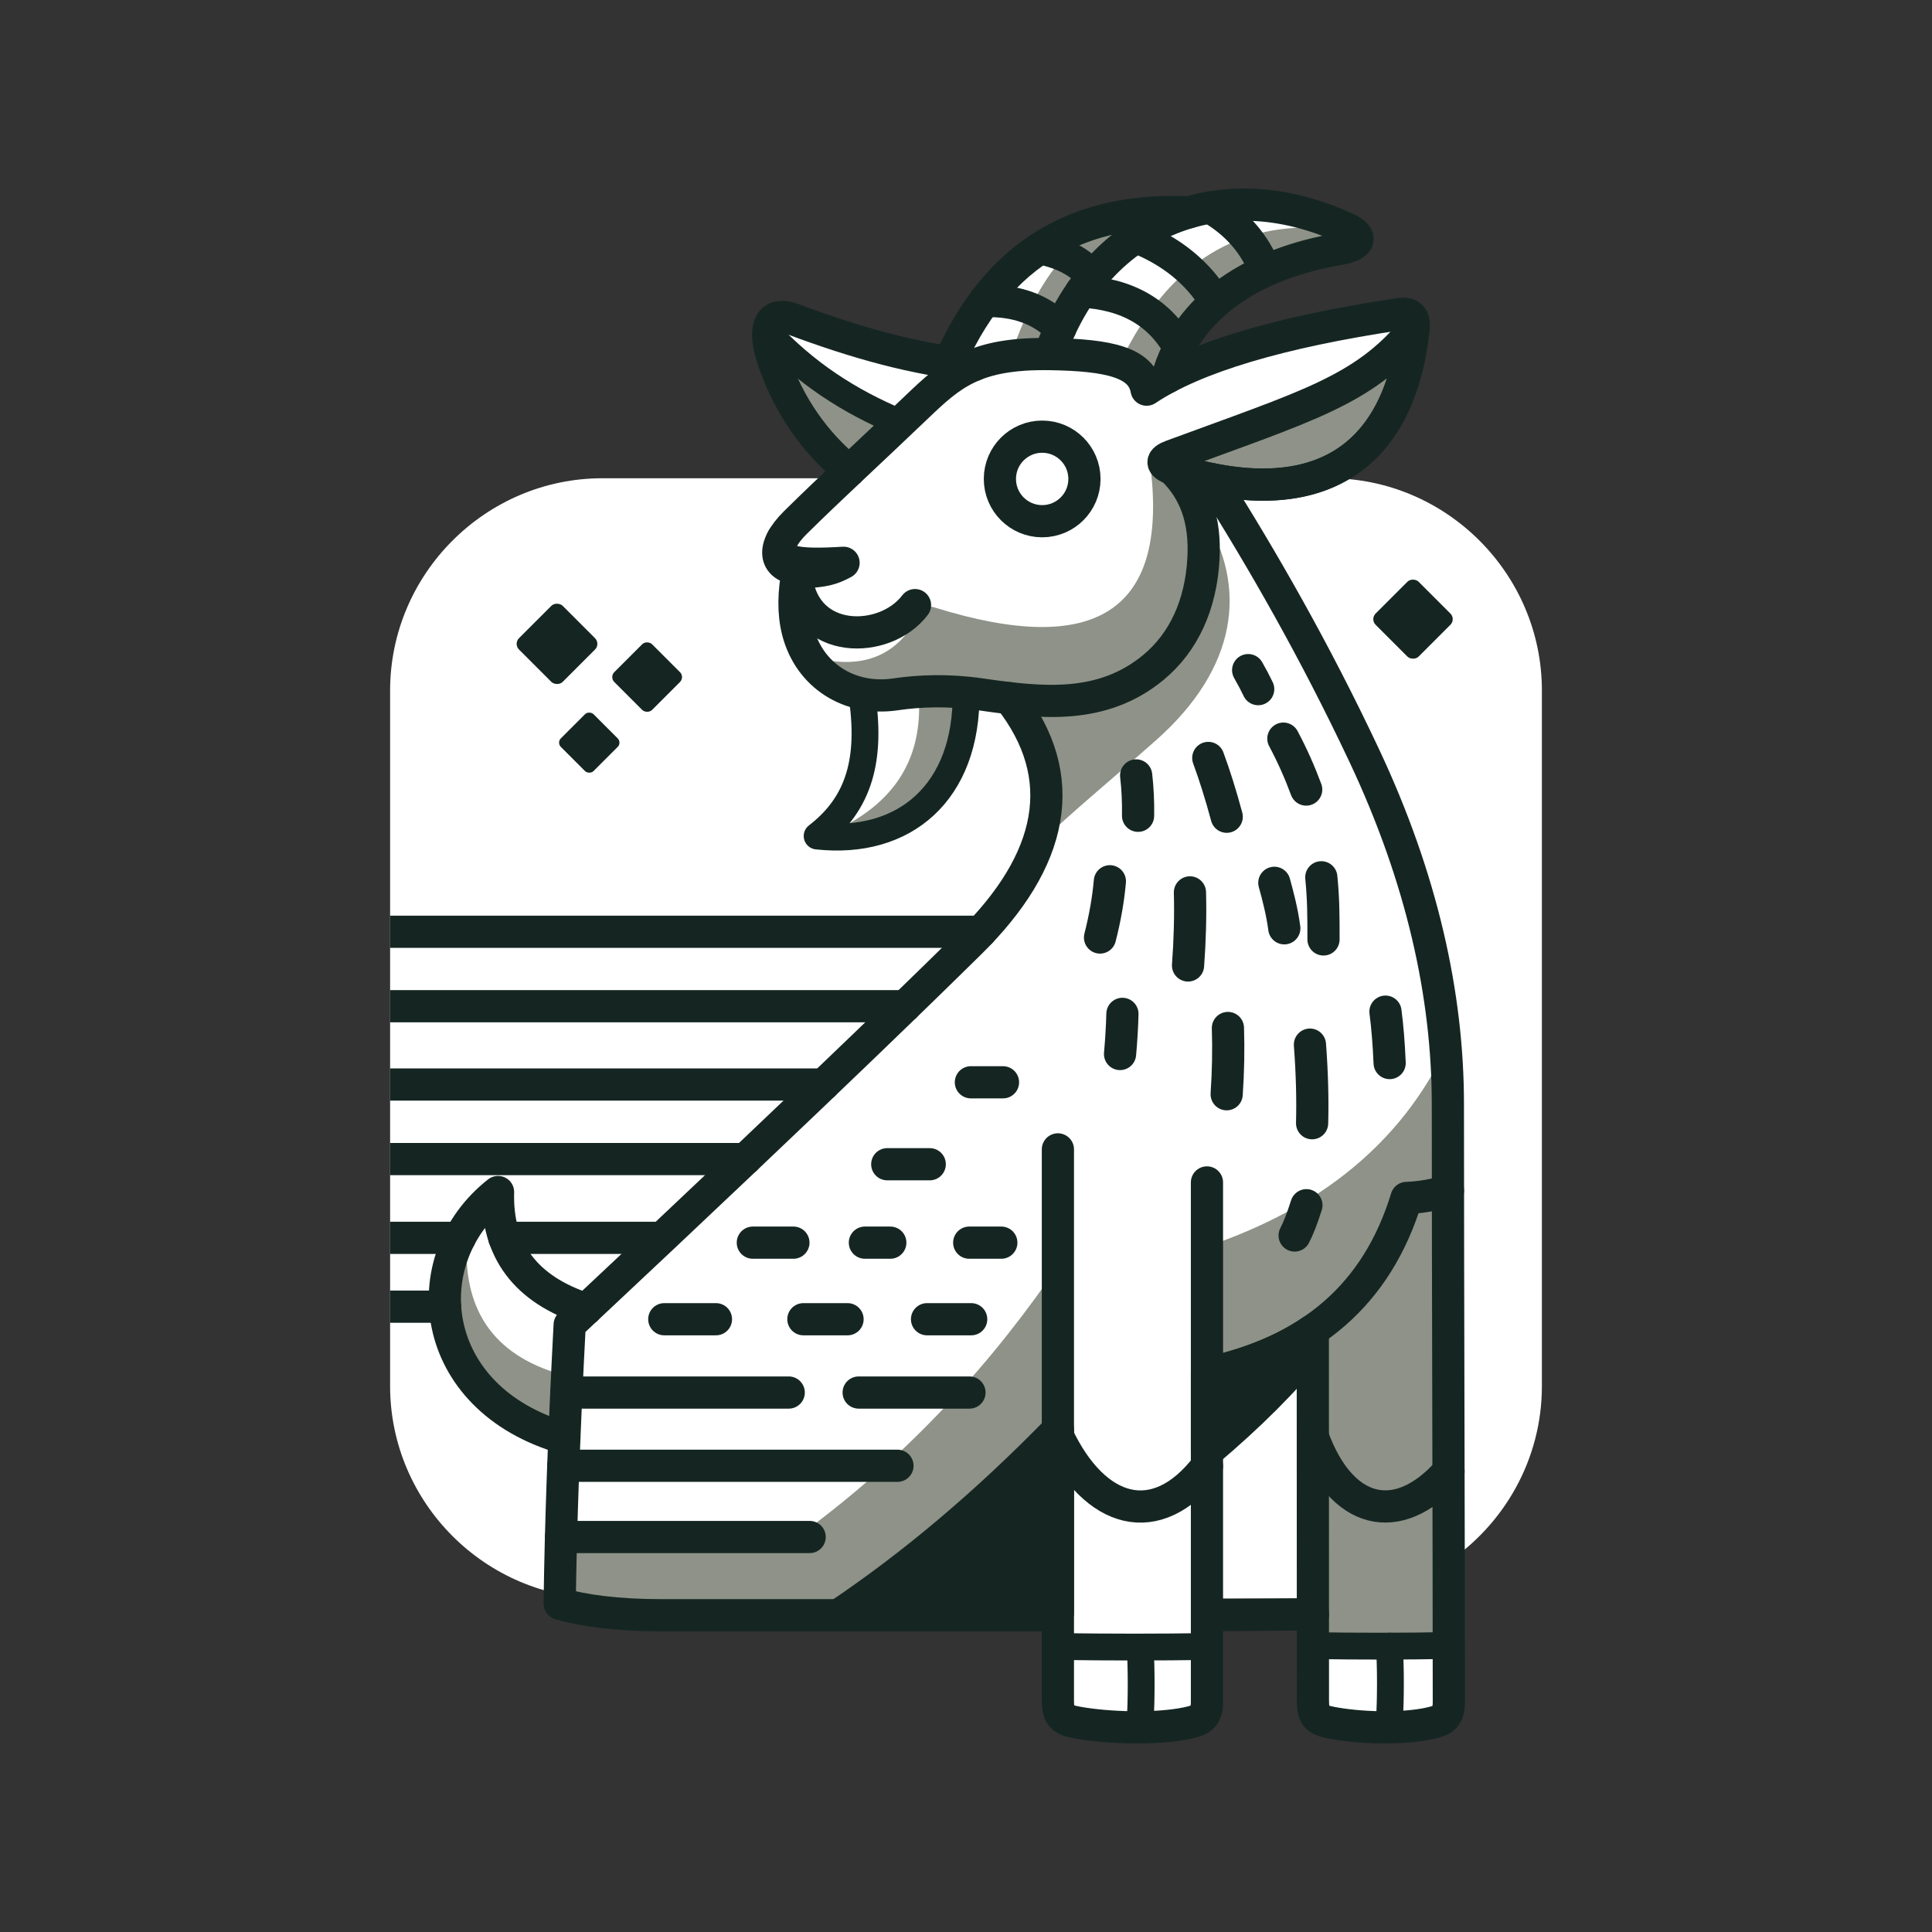 <?xml version="1.0" encoding="UTF-8"?>
<!DOCTYPE svg PUBLIC "-//W3C//DTD SVG 1.1//EN" "http://www.w3.org/Graphics/SVG/1.1/DTD/svg11.dtd">
<!-- Creator: CorelDRAW 2021 (64-Bit) -->
<svg xmlns="http://www.w3.org/2000/svg" xml:space="preserve" width="127mm" height="127mm" version="1.1" style="shape-rendering:geometricPrecision; text-rendering:geometricPrecision; image-rendering:optimizeQuality; fill-rule:evenodd; clip-rule:evenodd"
viewBox="0 0 12700 12700"
 xmlns:xlink="http://www.w3.org/1999/xlink"
 xmlns:xodm="http://www.corel.com/coreldraw/odm/2003">
 <rect x="0" y="0" width="12700" height="12700" fill="#333333" stroke="none"/>
 <defs>
  <style type="text/css">
   <![CDATA[
    .str0 {stroke:#152622;stroke-width:211.67;stroke-linecap:round;stroke-linejoin:round;stroke-miterlimit:22.926}
    .str3 {stroke:#152622;stroke-width:211.67;stroke-linecap:round;stroke-linejoin:round;stroke-miterlimit:22.926}
    .str1 {stroke:#152622;stroke-width:176.39;stroke-linecap:round;stroke-linejoin:round;stroke-miterlimit:22.926}
    .str2 {stroke:#152622;stroke-width:176.39;stroke-linecap:round;stroke-linejoin:round;stroke-miterlimit:22.926}
    .fil3 {fill:none}
    .fil5 {fill:#152622}
    .fil4 {fill:#152622}
    .fil2 {fill:#8E9288}
    .fil1 {fill:white}
    .fil0 {fill:white}
    .fil6 {fill:#152622;fill-rule:nonzero}
   ]]>
  </style>
 </defs>
 <g id="Layer_x0020_1">
  <path class="fil0" d="M6867.95 2327.3c-262.83,11.93 -466.2,35.27 -610.12,70.02 251.35,-680.86 775.09,-1015.95 1571.2,-1005.28 367.32,-78.59 722.9,-17.13 1066.72,184.38 -677.89,112.68 -1080.71,418.6 -1208.47,917.75 -78.65,30.99 -117.97,46.49 -117.97,46.49 -62.81,-140.29 -296.6,-211.41 -701.36,-213.36z"/>
  <path class="fil0" d="M6061.28 2642.19c77.06,-85.22 190.85,-165.89 341.38,-242.03 -382.18,-36.61 -774.91,-146.53 -1189.14,-301.45 -150.89,-56.43 -206.68,46.89 -129.36,272.16 104.04,303.07 278.16,544.05 498.54,724.25 372.65,-352.6 532.18,-503.57 478.58,-452.93z"/>
  <path class="fil0" d="M6447.49 4564.52c398.29,57.55 796.58,102.4 1134.59,-177.3 196.5,-162.62 312.12,-407.76 328.84,-714.68 13.93,-255.64 -54.47,-444.69 -204.51,-589.87 947.36,297.31 1492.89,-61.01 1585.46,-923.19 7.98,-74.36 -20.14,-105.65 -94.52,-94.53 -787.23,117.72 -1340.58,283.43 -1660.15,496.46 -32.01,-177.97 -241.78,-227.7 -634.93,-233.81 -491.84,-7.64 -646.28,128.02 -875.78,347.74 -312.29,298.96 -560.52,525.18 -796.61,758.29 -165.43,163.34 -143.1,292.28 17.27,306.65 -31.51,153.35 -32.91,289.25 -3.35,406.47 74.56,295.59 342.41,461.7 641.29,417.77 159.06,-23.38 346.95,-31.14 562.4,0z"/>
  <path class="fil1" d="M3960.34 3143.75l4779.31 0c767.81,0 1396.01,628.2 1396.01,1396l0 4571.54c0,484.27 -249.95,912.93 -627.17,1163.53l0 994.25c-263.29,75.47 -550.95,75.47 -862.98,0l3.07 -761.78 -717.98 0 -10.35 755.79c-319.6,122.01 -641.66,122.01 -966.16,0l0 -755.79 -2993.75 0c-767.81,0 -1396.01,-628.2 -1396.01,-1396l0 -4571.54c0,-767.8 628.2,-1396 1396.01,-1396z"/>
  <path class="fil2" d="M3727.86 9045.3c-11.09,248.77 -16.64,373.16 -16.64,373.16 -676,-225.22 -890.45,-641.16 -643.36,-1247.83 -20.56,465.63 199.44,757.19 660,874.67z"/>
  <path class="fil2" d="M9518.05 7844.5c3.77,1964.63 5.66,2946.95 5.66,2946.95l-867.4 0c-17.75,-1364.69 -26.62,-2047.04 -26.62,-2047.04 306.49,-250.86 521.98,-550.83 646.45,-899.91 90.86,13.89 171.49,13.89 241.91,0z"/>
  <path class="fil2" d="M9518.03 7827.36c5.46,-458.32 0.54,-768.86 -14.75,-931.62 -292.13,609.43 -815.25,1042.18 -1569.35,1298.24 0,570.61 0,855.91 0,855.91 638.05,-127.45 1075.38,-519.17 1311.99,-1175.16 181.41,-31.58 272.11,-47.37 272.11,-47.37z"/>
  <path class="fil2" d="M3679.91 10478.79c5.23,-250.16 7.85,-375.24 7.85,-375.24 1034.42,0 1551.63,0 1551.63,0 631.4,-457.17 1183.12,-1022.11 1655.16,-1694.81 -5.66,714.14 -5.66,1064.42 0,1050.84 -373.02,377.51 -819.26,763.59 -1338.73,1158.23 -840.68,-0.22 -1180.49,-0.31 -1261.02,-0.33 -241.08,-0.06 -445.16,-25.48 -614.89,-138.69z"/>
  <path class="fil2" d="M6657.25 4597.29c896.93,48.31 1314.43,-354.97 1252.51,-1209.84 297.79,473.31 222.55,1006.41 -310.88,1478.69 -288.22,255.18 -565.89,482.79 -779.82,690.44 119.38,-290.83 65.44,-610.6 -161.81,-959.29z"/>
  <path class="fil2" d="M6364.38 4574.3c-105.12,-8.96 -213.56,-11.91 -325.31,-8.87 30.65,435.84 -169.51,745.62 -637.26,933.14 601.61,17.19 922.46,-290.9 962.57,-924.27z"/>
  <path class="fil2" d="M5582.7 3095.12c90.41,-105.28 202.1,-210.66 335.08,-316.14 -305.16,-118.31 -588.47,-308.55 -849.91,-570.73 70.37,382.63 241.98,678.25 514.83,886.87z"/>
  <path class="fil2" d="M5922.4 4559.4c-300.57,25.64 -503.88,-57.06 -609.92,-248.12 342.7,102.38 590.36,9.81 732.42,-282.92 18.7,-38.54 48.75,-50.75 101.69,-34.27 1052.02,327.5 1525.08,24.59 1418.46,-906.47 -3.81,-38.45 23.5,-65.75 81.91,-81.91 797.53,-246.94 1341.57,-496.56 1632.13,-748.86 -130.47,772.41 -606.28,1061.44 -1427.44,867.09 123.94,393.08 78.85,767.43 -135.28,1123.06 -264.81,322.63 -656.53,432.85 -1175.16,330.68 -211.21,-37.49 -417.48,-43.58 -618.81,-18.28z"/>
  <path class="fil2" d="M8780.62 1588.93c-73.12,-60.93 -109.68,-91.4 -109.68,-91.4 -568.08,-28.13 -999.48,258.25 -1294.21,859.15 154.77,64.59 232.16,96.88 232.16,96.88 181.99,-442.46 572.57,-730.67 1171.73,-864.63z"/>
  <path class="fil2" d="M7515.38 1491.1c-150.62,5.5 -284.09,29.27 -400.4,71.3 -202.61,178.12 -359.61,437.25 -471,777.39 162.86,-24.61 244.29,-36.92 244.29,-36.92 147.73,-332.33 356.77,-602.92 627.11,-811.77z"/>
  <path class="fil3 str0" d="M6447.49 4564.52c398.29,57.55 796.58,102.4 1134.59,-177.3 196.5,-162.62 312.12,-407.76 328.84,-714.68 13.93,-255.64 -54.47,-444.69 -204.51,-589.87 947.36,297.31 1492.89,-61.01 1585.46,-923.19 7.98,-74.36 -20.14,-105.65 -94.52,-94.53 -787.23,117.72 -1340.58,283.43 -1660.15,496.46 -32.01,-177.97 -241.78,-227.7 -634.93,-233.81 -491.84,-7.64 -646.28,128.02 -875.78,347.74 -312.29,298.96 -560.52,525.18 -796.61,758.29 -165.43,163.34 -143.1,292.28 17.27,306.65 -31.51,153.35 -32.91,289.25 -3.35,406.47 74.56,295.59 342.41,461.7 641.29,417.77 159.06,-23.38 346.95,-31.14 562.4,0z"/>
  <path class="fil3 str0" d="M7706.41 3082.67c943.29,296.03 1488.14,-58.01 1584.18,-912.18 -328.72,396.69 -698.64,498.01 -1590.4,827.19 -65.56,24.2 -74.9,54.62 6.22,84.99z"/>
  <circle class="fil3 str0" cx="6850.68" cy="3148.31" r="277.89"/>
  <path class="fil3 str0" d="M6014.85 3977.78c-197.37,260.53 -724.61,266.1 -778.64,-177.45 -3.67,-30.13 16.49,-38.78 49.97,-39.94 126.01,-4.37 182.52,-18.93 258.93,-60.84 -309.74,18.6 -480.64,3.95 -398.98,-161.74"/>
  <path class="fil3 str1" d="M5664.28 4558.3c65.32,424.75 -11.34,720.95 -292.85,937.31 573.82,62.93 987.69,-286.61 978.77,-942.77"/>
  <path class="fil3 str0" d="M6635.23 4589.52c406.91,518.28 292.77,1066.87 -262.64,1611.77 -138.44,135.82 -860.27,851.12 -2627.78,2506.37 -37.16,706.33 -59.09,1317.73 -65.79,1834.21 152.83,45.33 375.54,75.94 668.28,75.94l2591.83 0"/>
  <path class="fil3 str0" d="M7933.93 7772.73c0,1153.57 0,2264.65 0,3418.22 -0.9,100.85 -47.08,118.89 -135.59,136.86 -201.72,40.96 -513.18,31.91 -715.13,-4.32 -101.02,-18.12 -128.58,-42.14 -129.12,-142.57l0 -3625.42"/>
  <path class="fil3 str0" d="M8629.69 8744.41l0.8 2436.51c0.49,100.43 25.62,124.45 117.73,142.57 184.15,36.23 468.14,45.28 652.08,4.32 80.7,-17.97 122.81,-36.01 123.63,-136.86 0,-1153.57 -6.08,-2634.21 -6.33,-3934.29 -0.14,-710.91 -168.02,-1479.88 -550.87,-2292.5 -323.66,-686.96 -667.7,-1286.82 -1001.23,-1814.38"/>
  <path class="fil3 str0" d="M3853.54 8605.79c-397.18,-128.29 -590.39,-384.98 -579.62,-770.05 -563.76,442.94 -465.21,1359.11 435.86,1617.91"/>
  <path class="fil3 str0" d="M6402.66 2400.16c-382.18,-36.61 -774.91,-146.53 -1189.14,-301.45 -150.89,-56.43 -206.68,46.89 -129.36,272.16 104.04,303.07 278.16,544.05 498.54,724.25"/>
  <path class="fil3 str1" d="M5041.74 2180.62c250.77,269.29 534.9,456.14 876.04,598.36"/>
  <path class="fil3 str0" d="M6902.27 2327.6c289.27,-846.33 1098.85,-1221.77 1954.93,-822.36 102.24,47.7 88.87,107.53 -51.01,131.15 -554.15,93.61 -997.23,364.82 -1132.4,844.28"/>
  <path class="fil3 str0" d="M6241.01 2380.48c365.07,-830.59 986.03,-1009.68 1575.48,-984.89"/>
  <path class="fil3 str0" d="M7933.93 9028.5c681.75,-147.14 1119.08,-521.22 1311.99,-1153.77 93.38,-3.55 184.08,-19.34 272.11,-47.37"/>
  <path class="fil3 str0" d="M3687.76 10103.55c1089.66,0 1634.48,0 1634.48,0"/>
  <path class="fil3 str0" d="M3702.71 9635.19c1464.54,0 2196.8,0 2196.8,0"/>
  <path class="fil3 str0" d="M3722.78 9153.85c974.6,0 1461.89,0 1461.89,0"/>
  <path class="fil3 str0" d="M5644.41 9153.85c485.63,0 728.44,0 728.44,0"/>
  <path class="fil3 str0" d="M4366.69 8671.93c226.42,0 339.63,0 339.63,0"/>
  <path class="fil3 str0" d="M5281.09 8671.93c193.49,0 290.23,0 290.23,0"/>
  <path class="fil3 str0" d="M4948.75 8168.59c177.8,0 266.7,0 266.7,0"/>
  <path class="fil3 str0" d="M5685.35 8168.59c111.37,0 167.05,0 167.05,0"/>
  <path class="fil3 str0" d="M6371.15 8168.59c140.67,0 211,0 211,0"/>
  <path class="fil3 str0" d="M6093.89 8671.93c193.49,0 290.23,0 290.23,0"/>
  <path class="fil3 str0" d="M5832.34 7653.08c186.17,0 279.26,0 279.26,0"/>
  <path class="fil3 str0" d="M6382.18 7114.4c140.67,0 211,0 211,0"/>
  <path class="fil3 str0" d="M8204.83 4405.13c25.54,44.4 47.5,86.03 65.88,124.9"/>
  <path class="fil3 str0" d="M8436.25 4855.38c56.37,105.65 106.36,217.2 149.95,334.64"/>
  <path class="fil3 str0" d="M8685.58 5766.83c13.67,139.67 14.73,243.38 14.44,408.52"/>
  <path class="fil3 str0" d="M9107.37 6650.1c12.81,96.9 21.96,209.53 27.46,337.88"/>
  <path class="fil3 str0" d="M7942.65 4982.4c41.9,113.24 82.27,242.03 121.13,386.36"/>
  <path class="fil3 str0" d="M7468.58 5097.26c9.84,86.18 14.01,174.59 12.53,265.23"/>
  <path class="fil3 str0" d="M7295.78 5793.03c-10.29,117.83 -31.87,241.05 -64.74,369.67"/>
  <path class="fil3 str0" d="M7822.1 5866.13c4.03,154.65 -0.15,314.78 -12.53,480.37"/>
  <path class="fil3 str0" d="M8376.85 5803.17c23.71,85.32 51.27,190.95 65.55,298.97"/>
  <path class="fil3 str0" d="M7378.25 6664.68c-2.06,82.48 -7.25,170.42 -15.58,263.82"/>
  <path class="fil3 str0" d="M8071.77 6757.49c4.53,142.02 1.78,287.18 -8.24,435.47"/>
  <path class="fil3 str0" d="M8610.87 6866.88c13.89,184.2 18.63,356.4 14.22,516.61"/>
  <path class="fil3 str0" d="M8510.32 8121.57c23.81,-45.24 49.62,-111.6 77.42,-199.08"/>
  <path class="fil4 str0" d="M7933.93 9028.5c0,342.66 0,513.99 0,513.99 282.66,-239.17 510.02,-466.53 682.07,-682.07l-0.04 -106.78c-180.42,122.28 -407.76,213.9 -682.03,274.86z"/>
  <path class="fil5 str0" d="M6954.09 10602.85c0,-802.58 0,-1203.87 0,-1203.87 -470.56,482.65 -951.6,888.92 -1443.12,1218.83l1443.12 -14.96z"/>
  <path class="fil3 str0" d="M6954.09 9441.07c241.9,508.29 645.91,631.76 979.84,196.28"/>
  <path class="fil3 str0" d="M8629.92 9444.9c184.82,509.44 555.16,606.39 891.83,227.3"/>
  <path class="fil3 str2" d="M6954.09 10823.4c348.11,4.85 670.61,4.85 967.51,0"/>
  <path class="fil3 str2" d="M8630.37 10817.4c311.14,5.15 608.93,4.87 893.37,-0.84"/>
  <path class="fil3 str2" d="M7495.07 10827.01c8.45,155.13 8.45,323.34 0,504.62"/>
  <path class="fil3 str2" d="M9133.56 10820.96c8.45,155.13 8.45,323.34 0,504.62"/>
  <path class="fil3 str0" d="M7107.46 1916.44c303.32,15.45 518.71,140.07 646.19,373.85"/>
  <path class="fil3 str0" d="M7467.37 1558.45c233.64,92.21 408.46,234.56 524.45,427.06"/>
  <path class="fil3 str0" d="M7954.4 1363.98c173.93,100.16 294.92,238.92 362.98,416.28"/>
  <path class="fil3 str0" d="M6471.42 1979.08c210.11,-5.67 375.97,54.69 497.58,181.07"/>
  <path class="fil3 str0" d="M6834.43 1632.57c151.84,28.75 267.7,90.56 347.6,185.42"/>
  <path class="fil6" d="M2564.33 6019.24l3883.04 0c58.45,0 105.84,47.39 105.84,105.84 0,58.45 -47.39,105.84 -105.84,105.84l-3883.04 0 0 -211.68z"/>
  <path class="fil6" d="M2564.33 6508.44l3385.41 0c58.45,0 105.84,47.39 105.84,105.84 0,58.45 -47.39,105.84 -105.84,105.84l-3385.41 0 0 -211.68z"/>
  <path class="fil6" d="M2564.33 7023.4l2850.3 0c58.45,0 105.84,47.39 105.84,105.84 0,58.45 -47.39,105.84 -105.84,105.84l-2850.3 0 0 -211.68z"/>
  <path class="fil6" d="M2564.33 7513.17l2336.05 0c58.45,0 105.84,47.39 105.84,105.84 0,58.45 -47.39,105.84 -105.84,105.84l-2336.05 0 0 -211.68z"/>
  <path class="fil6" d="M2564.33 8031.07l458.22 0c58.45,0 105.84,47.39 105.84,105.84 0,58.45 -47.39,105.84 -105.84,105.84l-458.22 0 0 -211.68zm750.55 211.68c-58.45,0 -105.84,-47.39 -105.84,-105.84 0,-58.45 47.39,-105.84 105.84,-105.84l997.96 0c58.45,0 105.84,47.39 105.84,105.84 0,58.45 -47.39,105.84 -105.84,105.84l-997.96 0z"/>
  <path class="fil6" d="M2564.33 8483.63l361.41 0c58.45,0 105.84,47.39 105.84,105.84 0,58.45 -47.39,105.84 -105.84,105.84l-361.41 0 0 -211.68z"/>
  <path class="fil3 str3" d="M7933.93 10617.81c464.25,-4.07 696.38,-6.11 696.38,-6.11"/>
  <rect class="fil5" transform="matrix(0.576 -0.576 0.576 0.576 3374.29 4232.4)" width="498.6" height="498.6" rx="64.94" ry="64.94"/>
  <rect class="fil5" transform="matrix(0.431 -0.431 0.431 0.431 3658.72 4881.77)" width="498.6" height="498.6" rx="64.94" ry="64.94"/>
  <rect class="fil5" transform="matrix(0.498 -0.498 0.498 0.498 4005.64 4450.79)" width="498.6" height="498.6" rx="64.94" ry="64.94"/>
  <rect class="fil5" transform="matrix(0.567 -0.567 0.567 0.567 9005.71 4070.05)" width="498.6" height="498.6" rx="64.94" ry="64.94"/>
 </g>
</svg>
